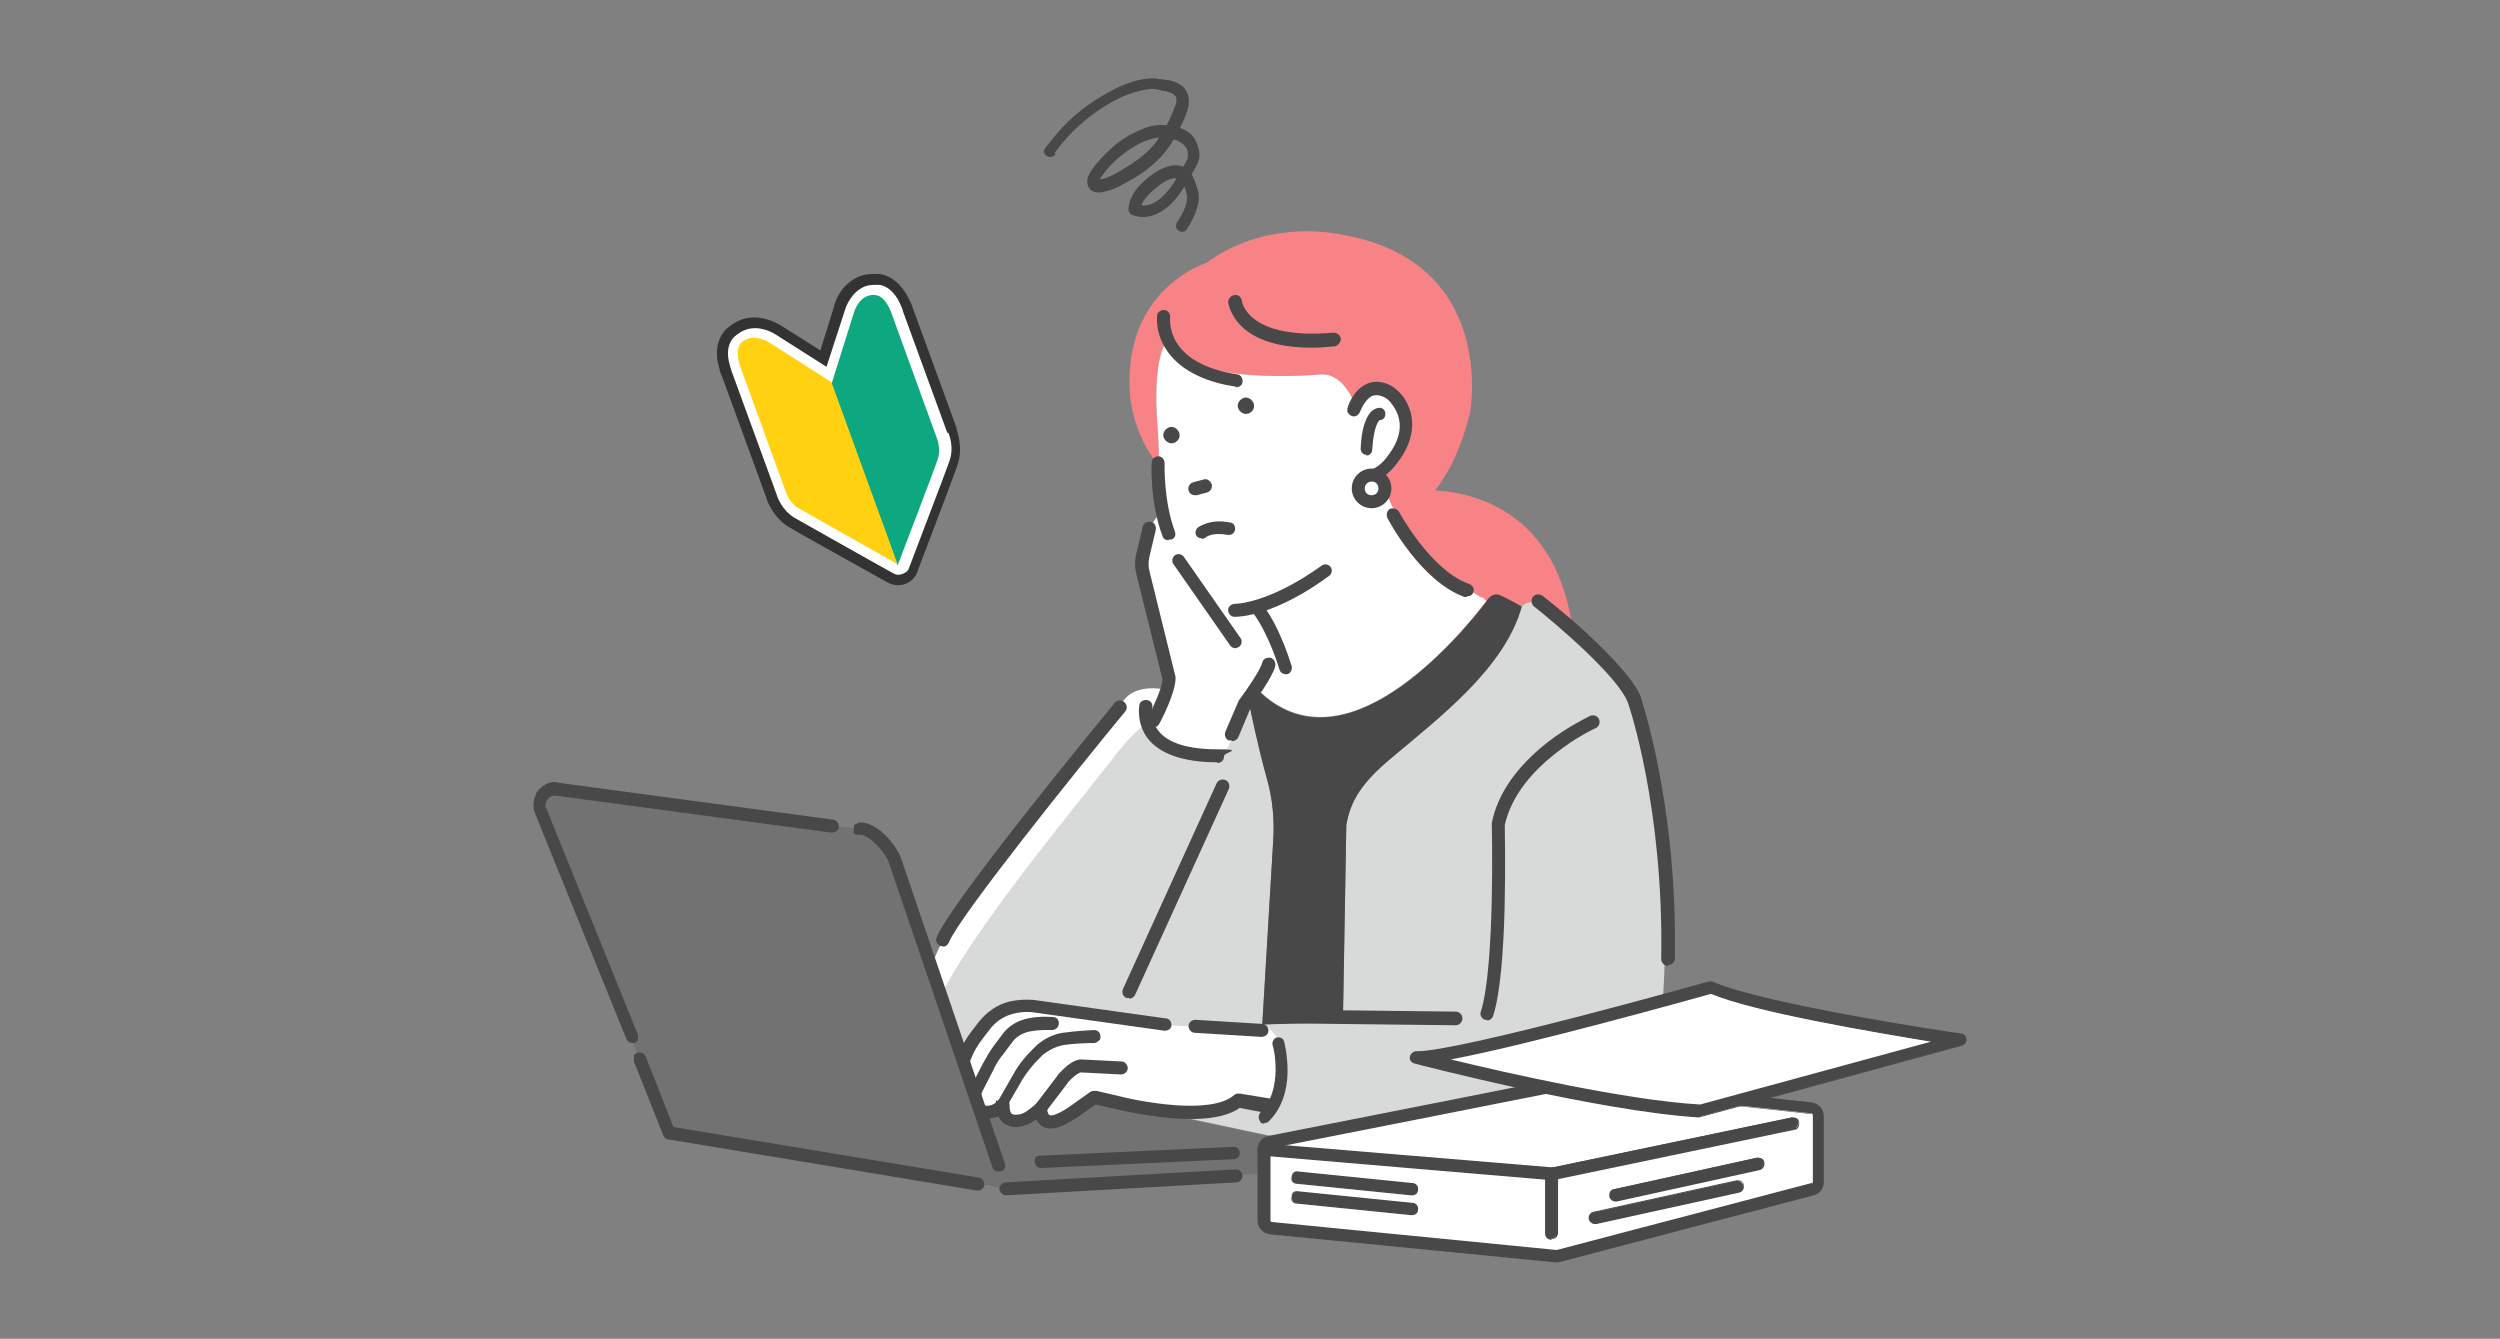 <?xml version="1.0" encoding="UTF-8"?>
<svg id="_レイヤー_1" xmlns="http://www.w3.org/2000/svg" version="1.1" viewBox="0 0 366 196">
  <rect x="0" y="0" width="366" height="196" fill="#808080" stroke="none"/>
  <!-- Generator: Adobe Illustrator 29.6.0, SVG Export Plug-In . SVG Version: 2.1.1 Build 207)  -->
  <defs>
    <style>
      .st0 {
        fill: none;
      }

      .st1 {
        fill: #d8d9d9;
      }

      .st2 {
        fill: #0ea880;
      }

      .st3 {
        fill: #737272;
      }

      .st4 {
        fill: #fff;
      }

      .st5 {
        fill: #f88387;
      }

      .st6 {
        fill: #ffd110;
      }

      .st7 {
        fill: #333;
      }

      .st8 {
        fill: #484848;
      }
    </style>
  </defs>
  <g>
    <path class="st7" d="M140.1,62.8l-6.5-17.8c-.1-.3-.4-1.1-.9-1.9-1.3-2.2-2.9-2.9-4.1-3-.9,0-1.7,0-2.6.3-2.8,1-3.8,3.8-3.9,4.5l-2,6.4-5.7-3.6c-.5-.3-3.1-1.9-5.9-.9-.8.3-1.5.8-2.2,1.4-.8.8-1.7,2.4-1.2,4.9.2.9.4,1.7.6,2l6.5,17.8c.2.7,1.1,2.9,3.2,4.2,1.4.9,14.1,7.9,14.6,8.2.8.4,1.7.5,2.5.2s1.5-.9,1.8-1.8c.2-.6,5.4-14.1,5.9-15.7.8-2.4,0-4.6-.2-5.3h0Z"/>
    <path class="st4" d="M138.7,63.4l-6.5-17.8c0-.2-.3-.9-.7-1.7-1-1.7-2.2-2.2-2.9-2.2-.7,0-1.3,0-1.9.2-2.1.8-2.9,3.1-3,3.5l-2.7,8.3-7.4-4.7c-.3-.2-2.4-1.5-4.5-.7-.6.2-1.1.6-1.6,1-.6.6-1.2,1.7-.8,3.6.2.8.4,1.5.5,1.7l6.5,17.8c.1.4.8,2.3,2.6,3.4,1.4.8,14,7.9,14.6,8.2.4.2.8.2,1.3,0s.8-.5.9-.9c.2-.6,5.4-14.1,5.9-15.6.7-2,0-3.8-.2-4.2h0Z"/>
    <g>
      <path class="st2" d="M121.8,56l3.2-10.2s.8-2.9,3.2-2.6c1.6.2,2.4,2.9,2.4,2.9l6.5,17.9s.7,1.6.2,3.2c-.5,1.5-5.9,15.6-5.9,15.6l-9.7-26.7h0Z"/>
      <path class="st6" d="M121.8,56l-9.1-5.8s-2.5-1.7-4.2,0c-1.1,1.2,0,3.8,0,3.8l6.5,17.9s.5,1.7,1.9,2.5c1.4.8,14.5,8.2,14.5,8.2,0,0-9.7-26.7-9.7-26.7Z"/>
    </g>
  </g>
  <g>
    <path class="st5" d="M169.5,63c-1-11.9,1.7-13.5,1.7-13.5,1.6,7.3,22.3,5.3,22.3,5.3,3.5,0,4.9,4.8,5.2,5,3.1-6,6-1.2,6-1.2,3.7,5.8-2.3,10.8-2.3,10.8l.4,2.1c2.9,9.6,14.1,16,14.1,16l.6.6c-1.2,1.5-3.3,4.2-6,6.9l19.1,1.6c-.7-20.7-13.6-24.4-20.5-24.8,2.1-2.7,3.9-6.4,5.1-11.3,0,0,4.4-23.2-20.4-26.4,0,0-9.9-1.8-18.2,4.4,0,0-12.1,3.7-11.2,18.9,0,0,.2,6,4.3,10.8,0-2.6-.2-5.1-.2-5.1h0Z"/>
    <polygon class="st3" points="187.8 171.6 147.3 174 101 162.4 104.9 155.8 135.8 155.8 189.7 167.2 189.7 171.6 187.8 171.6"/>
    <path class="st1" d="M243.7,132s.2-18.9-6-32.2c0,0-6.4-7.2-12.4-11.8,0,0-1.9,0-2.5.8l-19,22c-4.6,3.8-6.1,6.4-6.7,9.9l-.5,28.8-11.8.4,1.6-26.9c.2-3-.1-6.1-.9-9-1.4-4.9-2.5-10.5-2.5-10.5l-7.8-1.3s-6.4,1.2-11.2,7.4l-9.9,12.5s-15.2,19.2-16.8,25l3.2,7,3.4,7.5s1.7,2.3,2.5.7c0,0,1.2,3.1,5.9.7,0,0,1.5,3.4,7.4-2.3l30.1,6.4,50.7,6.7s3.7-23.2,3.3-41.9h0Z"/>
    <path class="st4" d="M154.1,122.2l9.9-12.5c4.8-6.2,11.2-7.4,11.2-7.4,0,0-8.9-4.1-11.2,1.1l-12.8,15.9s-13,15.8-14.6,21.7l1.3,4.6c3.3-7.2,16.2-23.4,16.2-23.4Z"/>
    <path class="st4" d="M184.8,149.9s-5.6,1.1-18.5-.2l-9.3-1.7s-7.8-2.2-11.2.4c0,0-5.2,4.2-4.9,7.6l2.4,7.6s1.2,0,2.8-2.4c0,0-.2,5.2,5.7,1.8,0,0,2.9,3.8,8.2-2.8,0,0,14.9,5,21.2.6l5.6,1.4s3.6-9.6-2-12.2Z"/>
    <path class="st8" d="M183,103.6s1.1,5.5,2.5,10.5c.8,2.9,1.1,5.9.9,9l-1.6,26.9,11.8-.4.5-28.8c.6-3.4,2.1-6.1,6.7-9.9,7-5.9,16.5-13.1,19-22.1-1.1-.6-2.1-1.2-3.3-1.7-.5-.2-1.1,0-1.5.4-3.3,4.5-20.9,26.5-33.9,13.5l-1.1,2.6h0Z"/>
    <path class="st4" d="M216.9,87.5s-11.2-6.4-14.1-16l-.4-2.1s6-5,2.3-10.8c0,0-2.9-4.8-6,1.2-.3-.2-1.6-5-5.2-5,0,0-20.7,2-22.3-5.3,0,0-2.7,1.6-1.7,13.5,0,0,.4,5.2,0,8.3,0,0,.2,2.3.4,3.9,0,0-2.1,1.2-2.9,7.5l3.9,16.4s0,.5-.4,1.8c-.1,1-2.1,5.5-2.1,5.5,0,0,1.2,5.2,10.8,4.1l4.9-9.6c12.5,12.5,29.2-7.3,33.5-12.9l-.6-.6h0Z"/>
    <path class="st8" d="M186.4,160.9l-4.9-.8c-.3,0-.6,0-.8.2-3.4,3-13.8,1-17.6,0h0l-2.6-.6c-.3,0-.5,0-.8.1l-3.1,2.2c-2.3,1.6-3,1.3-3,1.2-.2-.1-.3-.7-.3-.9,0-.4-.2-.7-.5-.9-.3-.2-.7-.1-1,.1-1.6,1.4-2.2,1.7-3.1,1.7-.5,0-.7-.2-.7-.3-.2-.3-.2-.9-.2-1.1,0-.4-.1-.8-.5-1-.4-.2-.8,0-1.1.2-.9,1.1-1.8.9-2.3.8-.3-.1-.3-1.1-.2-1.8,0-.4,0-.8-.4-1-.3-.2-.8-.2-1.1.1-.5.4-.9.3-1.1.2,0-.3,0-1.6,1.1-4.4.4-1,1-2,1.7-2.9l1-1.3c.9-1.2,2.2-2,3.5-2.3,1.5-.4,2.8-.2,2.8-.2l19.3,2.7c.5,0,1-.3,1-.8s-.3-1-.8-1l-19.3-2.7s-1.6-.2-3.5.2c-1.8.4-3.4,1.5-4.6,3l-1,1.3c-.8,1-1.4,2.1-1.9,3.3-1.6,4-1.7,6.1-.2,6.8.2,0,.8.3,1.6.2.1,1.6,1,2.1,1.5,2.3.4.2,1.6.5,2.9-.1,0,.2.2.4.3.6.3.4.9.9,2.1,1h0c1.2,0,2.1-.4,3.1-1.1.2.4.5.7.9,1,1.2.7,2.8.2,5.1-1.3l2.7-1.9,2.2.5c.6.1,13.8,3.6,18.9,0l4.2.8c.5.1,1-.2,1.1-.7l-.4-1.2h0Z"/>
    <path class="st8" d="M151.6,161.7l3.2-4.2c.1-.2.3-.4.4-.5,1.6-1.7,2.6-1.9,3.1-1.9l5.9.3c.5,0,.9.5.9,1,0,.5-.5.9-1,.9l-5.9-.3c0,0-.7.2-1.7,1.3-.1.1-.2.2-.3.4l-3.2,4.2c-.2.2-.5.4-.8.4-.2,0-.4,0-.5-.2-.2-.1-.3-.4-.4-.6s0-.5.2-.7h0Z"/>
    <path class="st8" d="M146.1,161.2l2.3-4c.7-1.3,1.6-2.4,2.7-3.5l.6-.6c1.1-1,2.5-1.7,3.9-1.9,2.1-.3,4.5-.4,4.6-.4.5,0,.9.4.9.9s0,.5-.3.7c-.2.2-.4.3-.7.3s-2.4,0-4.4.3c-1.1.2-2.1.7-3,1.4l-.6.6c-.9.9-1.7,1.9-2.4,3l-2.3,4c-.2.3-.5.5-.8.5-.2,0-.3,0-.4-.1-.2-.1-.4-.3-.4-.6,0-.2,0-.5,0-.7Z"/>
    <path class="st8" d="M142,159.4l1.9-3.7c.5-.9,1-1.8,1.6-2.6l1.2-1.6c.9-1.3,2.3-2.1,3.8-2.4,1.8-.4,3.6-.2,3.7-.2.5,0,.9.5.8,1,0,.5-.5.9-1,.9,0,0-1.6-.1-3.2.2-1.1.2-2.1.8-2.7,1.7l-1.2,1.6c-.6.7-1.1,1.5-1.5,2.4l-1.9,3.7c-.2.3-.5.5-.9.5-.1,0-.3,0-.4-.1-.2-.1-.4-.3-.5-.5,0-.2,0-.5,0-.7h0Z"/>
    <path class="st3" d="M131,126l16.3,48-49.4-8.2-18.9-47.2c-.5-1.3.3-2.7,1.6-3.1.3,0,.7,0,1,0l44.3,5.9c1.9,0,4.4,2.8,5,4.6h0Z"/>
    <path class="st8" d="M92.8,154.6c0-.2.3-.4.5-.5.2,0,.5,0,.7,0,.2.1.4.3.5.5l4.1,10.4,44.7,7.4c.5,0,.8.6.8,1.1,0,.4-.5.8-.9.8s0,0-.2,0l-45.2-7.5c-.3,0-.6-.3-.7-.6l-4.3-10.8c0-.2,0-.5,0-.7h0Z"/>
    <path class="st8" d="M151.5,169.5c.2-.2.4-.3.7-.3l28.3-1.3c.2,0,.5,0,.7.2s.3.4.3.6c0,.2,0,.5-.2.7-.2.2-.4.3-.6.3l-28.3,1.3h0c-.5,0-.9-.4-.9-.9,0-.2,0-.5.2-.7Z"/>
    <path class="st8" d="M78.4,116.3h0c.4-.8,1.2-1.4,2-1.7.4-.1.9-.2,1.4,0l40.2,5.4c.2,0,.5.2.6.4s.2.4.2.7c0,.2-.2.5-.4.6s-.4.2-.7.2l-40.2-5.4c-.2,0-.4,0-.6,0-.4.1-.7.4-.9.8-.2.4-.2.8,0,1.1l13.4,33.1c0,.2,0,.5,0,.7,0,.2-.3.4-.5.5-.1,0-.2,0-.3,0-.4,0-.7-.2-.9-.6l-13.4-33.1h0c-.3-.9-.3-1.8.2-2.7h0Z"/>
    <path class="st8" d="M184.7,151.8h0l-9.8-.6c-.5,0-.9-.5-.9-1s.5-.9,1-.9l9.8.6c.5,0,.9.5.9,1s-.5.9-1,.9h0Z"/>
    <path class="st8" d="M168.8,106.6c-.1,0-.3,0-.4-.1-.5-.2-.7-.8-.4-1.3.8-1.6,2.1-4.4,2.2-5.7l-3.8-15.3c-.3-1.1-.3-2.2,0-3.3l.9-3.8c.1-.5.6-.8,1.2-.7.5.1.8.6.7,1.2l-.9,3.8c-.2.8-.2,1.6,0,2.3l3.8,15.4c0,0,0,.2,0,.2,0,2.1-2.1,6.2-2.4,6.7-.2.3-.5.5-.9.5h0Z"/>
    <path class="st8" d="M178.2,111.6c-4.9,0-8.3-1.2-10.1-3.4-1.8-2.3-1.3-4.9-1.3-5,.1-.5.6-.8,1.2-.7.5.1.8.6.7,1.1,0,0-.4,1.8.9,3.4,1.4,1.8,4.4,2.7,8.6,2.7s1,.4,1,1-.4,1-1,1h0Z"/>
    <path class="st8" d="M217.7,149.3c-.1,0-.2,0-.3,0-.5-.2-.8-.7-.6-1.2,2.1-6.7,1.6-27.2,1.6-27.4s0-.1,0-.2c.8-4.2,3.6-8.2,8-11.7,3.3-2.6,6.3-3.9,6.4-4,.5-.2,1.1,0,1.3.5.2.5,0,1.1-.5,1.3,0,0-2.9,1.3-6,3.8-2.8,2.2-6.3,5.8-7.3,10.4,0,1.8.5,21.1-1.7,27.9-.1.4-.5.7-.9.7h0Z"/>
    <path class="st8" d="M180.3,108.4c-.1,0-.2,0-.4,0-.5-.2-.7-.8-.5-1.3l1.9-4.4c0,0,0-.1.1-.2,1.2-1.6,3.1-4.4,3.4-5.5.1-.5.6-.8,1.2-.7.5.1.8.7.7,1.2-.4,1.7-3.1,5.3-3.6,6.1l-1.8,4.3c-.2.4-.5.6-.9.6h0Z"/>
    <path class="st8" d="M180.9,94.9c-.3,0-.6-.1-.8-.4l-8.3-11.9c-.3-.4-.2-1,.2-1.3.4-.3,1-.2,1.3.2l8.3,11.9c.3.4.2,1-.2,1.3-.2.1-.4.2-.6.2h0Z"/>
    <path class="st8" d="M171.1,79.1c-.4,0-.8-.2-.9-.6-1.9-5-1.6-10.6-1.6-10.8,0-.5.5-.9,1-.9s.9.5.9,1h0c0,0-.2,5.4,1.5,10,.2.5,0,1.1-.6,1.2-.1,0-.2,0-.3,0h0Z"/>
    <path class="st8" d="M180.8,90.3h-.1c-.5,0-.9-.5-.9-1s.5-.9,1-.9c.1,0,4.9,0,12.7-5.6.4-.3,1-.2,1.3.2s.2,1-.2,1.3c-7.9,5.8-13,6-13.8,6h0Z"/>
    <path class="st8" d="M188.2,98.7c-.4,0-.8-.3-.9-.7,0,0-1.4-4.9-3.8-8.2-.3-.4-.2-1,.2-1.3s1-.2,1.3.2c2.6,3.6,4,8.6,4.1,8.8.1.5-.1,1-.6,1.2,0,0-.2,0-.3,0h0Z"/>
    <path class="st8" d="M172.7,63.7c0,.7-.6,1.2-1.2,1.2s-1.2-.6-1.2-1.2.6-1.2,1.2-1.2,1.2.6,1.2,1.2Z"/>
    <path class="st8" d="M183.6,59.4c0,.7-.6,1.2-1.2,1.2s-1.2-.6-1.2-1.2.6-1.2,1.2-1.2,1.2.6,1.2,1.2Z"/>
    <path class="st8" d="M174.9,72.5c-.4,0-.8-.3-.9-.7-.1-.5.1-1,.7-1.2l1.5-.4c.5-.2,1,.2,1.2.7.1.5-.1,1-.7,1.2l-1.5.4c0,0-.2,0-.3,0h0Z"/>
    <path class="st8" d="M199.8,70.9c-.5,0-.9-.4-1-.9,0-.5.4-1,.9-1,2.1-.1,3.5-2.3,3.5-2.3,0,0,0,0,0,0,2.6-3.4,1.8-5.9.6-7.5-.4-.6-.9-1-1.5-1.2-.6-.2-1-.2-1.5,0-.9.5-1.5,1.8-1.7,2.3-.2.5-.7.8-1.2.6-.5-.2-.8-.7-.6-1.2,0-.2.8-2.5,2.6-3.4.9-.5,1.9-.5,2.9-.2,1,.3,1.8,1,2.5,1.8,3,4.1.6,8.2-.7,9.8-.3.4-2.1,3-5,3.2h0Z"/>
    <g>
      <circle class="st4" cx="200.8" cy="71.5" r="1.9"/>
      <path class="st8" d="M200.8,74.4c-1.6,0-2.9-1.3-2.9-2.9s1.3-2.9,2.9-2.9,2.9,1.3,2.9,2.9-1.3,2.9-2.9,2.9ZM200.8,70.5c-.5,0-1,.4-1,1s.4,1,1,1,1-.4,1-1-.4-1-1-1Z"/>
    </g>
    <path class="st8" d="M214.7,87.4c-.1,0-.2,0-.3,0-6.4-2.3-11.1-11.2-11.3-11.6-.2-.5,0-1.1.4-1.3s1.1,0,1.3.4c0,0,4.6,8.6,10.3,10.6.5.2.8.7.6,1.2-.1.4-.5.6-.9.6h0Z"/>
    <path class="st8" d="M154.4,22.4c1.7-2.4,3.8-4.4,6.2-6.1,1.9-1.3,4-2.5,6.3-3,.8-.2,1.7-.4,2.5-.2.1,0,.5.1.8.2,0,0,0,0,.1,0,.3,0-.1,0,.1,0,.6.1,1.1.3,1.4.5.2.2.4.3.4.6.1.4,0,.8-.2,1.2-.8,2.2-2,4.5-3.6,6.2-.8.8-1.7,1.5-2.6,2.1-1.1.7-2.3,1.5-3.5,2-.4.2-.9.3-1.3.4h-.2s0,0-.1,0c.1,0,.2.1.2.2,0,0,.3-.6.4-.7.9-1.3,2-2.4,3.2-3.3,1.2-.9,2.5-1.7,3.9-2.1,1.2-.4,2.2-.3,3.4,0,1.1.3,2.3,1.1,2.1,2.5,0,.6-.5,1.1-.8,1.7-.4.7-.8,1.4-1.2,2.1-1,1.5-3.1,4.1-5.3,3.2.1.3.3.5.4.8,0-1.2,1.1-2.2,2-3,.8-.7,1.9-1.5,2.9-1.6-.2,0,.3,0,.2,0,.1,0,.3,0,.5,0,.3.1.5.5.6.8.3.6.5,1.3.6,1.9,0,1.4-.8,2.7-1.5,3.8-.6,1,.9,1.9,1.5.9.8-1.3,1.5-2.7,1.7-4.2,0-.6,0-1.1-.2-1.6-.2-.8-.5-1.7-1-2.4-1.9-2.5-5.3-.2-6.9,1.3-1.1,1-2.1,2.4-2.2,4,0,.3.2.6.4.8,2.5,1.1,5-.4,6.6-2.4,1.1-1.3,1.8-2.7,2.6-4.1.4-.7.8-1.4.8-2.2,0-.8-.3-1.7-.7-2.4-.8-1.2-2-1.6-3.3-1.8-1.6-.4-3.1-.2-4.6.5-1.7.7-3.3,1.7-4.6,3-.7.6-1.3,1.3-1.9,2-.5.6-1.1,1.4-1.3,2.2-.1.7.1,1.5.8,1.8.6.3,1.3.2,1.9,0,1.4-.3,2.8-1.2,4.1-1.9,2.5-1.5,4.5-3.3,5.9-5.8.8-1.4,1.6-2.9,2-4.4.3-1.1.2-2.2-.6-3.1-.6-.6-1.4-.9-2.3-1.1-.3,0-.5,0-.8-.1h0c.2,0,0,0,0,0-.2,0-.5,0-.8-.1-2.4-.2-4.9.8-6.9,1.9-3,1.6-5.7,3.7-7.8,6.2-.6.7-1.1,1.4-1.7,2.1-.7.9.9,1.8,1.5.9h0Z"/>
    <path class="st8" d="M175.9,78.8c-.3,0-.5-.1-.7-.3-.3-.4-.2-1,.2-1.3.2-.1,1.8-1.3,4.7-.7.5,0,.8.6.7,1.1s-.6.8-1.1.7c-2.1-.4-3.2.3-3.2.4-.2.1-.4.2-.5.2h0Z"/>
    <path class="st8" d="M200.1,66.6h0c-.5,0-.9-.4-.9-.9.1-2.8.7-4.6,1.6-5.5.6-.5,1.1-.5,1.2-.5.5,0,.9.5.8,1,0,.5-.4.8-.8.8-.1,0-.9.8-1.1,4.3,0,.5-.4.9-.9.9h0ZM202,61.5h0Z"/>
    <path class="st8" d="M185.1,164.5c-.2,0-.5,0-.6-.3-.3-.4-.3-.9,0-1.3,3.5-3.4,1.9-9.9,1.8-9.9-.1-.5.2-1,.6-1.1.5-.1,1,.1,1.1.6,0,0,.5,1.9.5,4.2,0,3.2-1,5.8-2.8,7.5-.2.2-.4.2-.6.2h0Z"/>
    <g>
      <path class="st4" d="M230,158.5c-2.7.5-31.8,6.3-44.1,8.7-.5.1-.9.6-.9,1.1v10.4c0,.6.4,1,1,1.1l41.7,4.1c.1,0,.3,0,.4,0l37.3-9.8c.5-.1.8-.6.8-1.1v-9.7c0-.5-.4-1-.9-1.1l-34.8-3.8c-.1,0-.3,0-.4,0h0Z"/>
      <g>
        <path class="st8" d="M227.8,184.7h-.2l-41.7-4.1c-1-.1-1.7-.9-1.7-1.9v-10.4c0-.9.6-1.7,1.5-1.9,11.3-2.2,36.6-7.2,44-8.7h.1c.2,0,.4,0,.7,0l34.8,3.8h0c.9.2,1.6.9,1.6,1.9v9.7c0,.9-.6,1.6-1.4,1.8l-37.3,9.8c-.2,0-.3,0-.5,0h0ZM230.2,159.3h-.2c-7.5,1.5-32.7,6.5-44,8.7-.1,0-.2.1-.2.3v10.4c0,.1.1.3.3.3l41.7,4.1h.1l37.3-9.8c.1,0,.2-.1.2-.3v-9.7c0-.1,0-.2-.2-.3l-34.8-3.8h-.1,0ZM230,158.5h0Z"/>
        <path class="st8" d="M227.8,184.8h-.2l-41.7-4.1c-1-.1-1.8-1-1.8-2v-10.4c0-1,.7-1.8,1.6-2,11.2-2.2,36.5-7.2,44-8.7h.1c.2,0,.5,0,.7,0l34.8,3.8h0c1,.2,1.7,1,1.7,2v9.7c0,.9-.6,1.7-1.5,1.9l-37.3,9.8c-.2,0-.3,0-.5,0h0ZM230.2,157.8c-.1,0-.2,0-.4,0h-.1c-7.5,1.5-32.8,6.5-44,8.7-.8.2-1.4.9-1.4,1.8v10.4c0,.9.7,1.7,1.6,1.8l41.7,4.1c.2,0,.4,0,.6,0l37.3-9.8c.8-.2,1.3-.9,1.3-1.7v-9.7c0-.9-.6-1.6-1.5-1.8h0l-34.8-3.8c0,0-.2,0-.3,0h0ZM227.8,183.2h0l-41.7-4.1c-.2,0-.4-.2-.4-.4v-10.4c0-.2.1-.4.3-.4,11.3-2.2,36.5-7.2,44-8.7h.1c0,0,0,0,.1,0h0l34.8,3.8c.2,0,.3.2.3.4v9.7c0,.2-.1.3-.3.4l-37.3,9.8s0,0-.1,0h0ZM230.2,159.4h-.1c-7.5,1.5-32.8,6.5-44,8.7,0,0-.1,0-.1.2v10.4c0,0,0,.2.2.2l41.7,4.1h0l37.3-9.8c0,0,.1,0,.1-.2v-9.7c0,0,0-.1-.1-.2l-34.8-3.8h-.1ZM230,158.6c0,0-.1,0-.1-.1s0-.1.1-.1h0c0,0,.1,0,.1.1s0,.1-.1.1h0Z"/>
      </g>
    </g>
    <g>
      <path class="st8" d="M227.1,181.4c-.4,0-.8-.4-.8-.8v-8l-41.4-3.5c-.4,0-.8-.4-.7-.9s.4-.8.9-.7l42.1,3.5c.4,0,.7.4.7.8v8.7c0,.4-.4.8-.8.8h0Z"/>
      <path class="st8" d="M227.1,181.5c-.5,0-.9-.4-.9-.9v-7.9l-41.3-3.5c-.5,0-.9-.5-.8-1,0-.5.5-.9,1-.8l42.1,3.5c.5,0,.9.4.9.9v8.7c0,.5-.4.9-.9.9h0ZM185,167.6c-.4,0-.7.3-.7.6,0,.4.2.7.6.8l41.4,3.5c0,0,.1,0,.1.1v8c0,.4.3.7.7.7s.7-.3.7-.7v-8.7c0-.4-.3-.7-.6-.7l-42.1-3.5h0,0Z"/>
    </g>
    <g>
      <path class="st8" d="M227.1,172.6c-.4,0-.7-.3-.8-.6,0-.4.2-.9.6-1l35.4-7.4c.4,0,.9.2,1,.6,0,.4-.2.9-.6,1l-35.4,7.4c0,0-.1,0-.2,0h0Z"/>
      <path class="st8" d="M227.1,172.8c-.4,0-.8-.3-.9-.7-.1-.5.2-1,.7-1.1l35.4-7.4c.2,0,.5,0,.7.1.2.1.4.3.4.6,0,.2,0,.5-.1.7-.1.2-.3.4-.6.4l-35.4,7.4c0,0-.1,0-.2,0h0ZM262.6,163.7s-.1,0-.1,0l-35.4,7.4c-.4,0-.6.4-.5.8,0,.3.4.6.7.6s.1,0,.1,0l35.4-7.4c.2,0,.3-.1.4-.3s.1-.3.1-.5c0-.2-.1-.3-.3-.4-.1,0-.2-.1-.4-.1h0Z"/>
    </g>
    <g>
      <path class="st8" d="M206.6,177.8h0l-16.8-1.7c-.4,0-.8-.4-.7-.9,0-.4.4-.8.9-.7l16.8,1.7c.4,0,.8.4.7.9,0,.4-.4.7-.8.7h0Z"/>
      <path class="st8" d="M206.6,177.9h0l-16.8-1.7c-.5,0-.9-.5-.8-1,0-.5.5-.9,1-.8l16.8,1.7c.5,0,.9.5.8,1,0,.5-.4.8-.9.8ZM189.7,174.6c-.4,0-.7.3-.7.6,0,.4.2.7.6.8l16.8,1.7c.4,0,.7-.2.8-.6,0-.4-.2-.7-.6-.8l-16.8-1.7h0,0Z"/>
    </g>
    <g>
      <path class="st8" d="M206.6,174.9h0l-16.8-1.7c-.4,0-.8-.4-.7-.9,0-.4.4-.8.9-.7l16.8,1.7c.4,0,.8.4.7.9,0,.4-.4.7-.8.7h0Z"/>
      <path class="st8" d="M206.6,175h0l-16.8-1.7c-.5,0-.9-.5-.8-1s.5-.9,1-.8l16.8,1.7c.5,0,.9.5.8,1,0,.5-.4.8-.9.8ZM189.7,171.7c-.4,0-.7.3-.7.6,0,.4.2.7.6.8l16.8,1.7c.4,0,.7-.2.8-.6,0-.4-.2-.7-.6-.8l-16.8-1.7h0,0Z"/>
    </g>
    <g>
      <path class="st8" d="M236.5,175.7c-.4,0-.7-.3-.8-.6-.1-.4.2-.9.6-1l20.9-4.6c.4-.1.9.2,1,.6.1.4-.2.9-.6,1l-20.9,4.6c0,0-.1,0-.2,0h0Z"/>
      <path class="st8" d="M236.5,175.9c-.4,0-.8-.3-.9-.7,0-.2,0-.5.1-.7.1-.2.3-.4.6-.4l20.9-4.6c.2,0,.5,0,.7.1.2.1.4.3.4.6.1.5-.2,1-.7,1.1l-20.9,4.6c0,0-.1,0-.2,0h0ZM257.4,169.6c0,0-.1,0-.1,0l-20.9,4.6c-.2,0-.3.1-.4.3-.1.2-.1.3,0,.5,0,.4.5.6.8.5l20.9-4.6c.2,0,.3-.1.4-.3.1-.2.1-.3,0-.5,0-.2-.1-.3-.3-.4-.1,0-.2-.1-.4-.1h0Z"/>
    </g>
    <g>
      <path class="st8" d="M233.5,179.1c-.4,0-.7-.3-.8-.6-.1-.4.2-.9.6-1l20.9-4.6c.4-.1.9.2,1,.6.1.4-.2.9-.6,1l-20.9,4.6c0,0-.1,0-.2,0h0Z"/>
      <path class="st8" d="M233.5,179.2c-.4,0-.8-.3-.9-.7-.1-.5.2-1,.7-1.1l20.9-4.6c.2,0,.5,0,.7.1.2.1.4.3.4.6.1.5-.2,1-.7,1.1l-20.9,4.6c0,0-.1,0-.2,0h0ZM254.5,172.9c0,0-.1,0-.1,0l-20.9,4.6c-.4,0-.6.4-.5.8,0,.4.5.6.8.5l20.9-4.6c.4,0,.6-.4.5-.8,0-.2-.1-.3-.3-.4-.1,0-.2-.1-.4-.1h0Z"/>
    </g>
    <g>
      <path class="st4" d="M207.3,154.8s27.1,7.1,41.6,7.9l38.1-10.4s-28.7-4.2-36.6-7.7c0,0-37.1,10.5-43.1,10.2h0Z"/>
      <g>
        <path class="st8" d="M248.9,163.5h0c-14.4-.8-41.5-7.8-41.8-7.9-.4-.1-.7-.5-.6-.9,0-.4.4-.7.8-.7,5.8.2,42.5-10.1,42.9-10.2.2,0,.4,0,.5,0,7.7,3.4,36.1,7.6,36.4,7.6.4,0,.7.4.7.8s-.2.7-.6.8l-38.1,10.4c0,0-.1,0-.2,0h0ZM211.8,155.1c8.2,2,26.2,6.1,37,6.8l34.4-9.4c-8-1.3-26.3-4.4-32.8-7.1-3.1.9-27.6,7.7-38.6,9.7Z"/>
        <path class="st8" d="M248.9,163.6h0c-14.4-.8-41.5-7.8-41.8-7.9-.5-.1-.8-.6-.7-1s.5-.8.9-.8h.2c6.3,0,42.3-10.1,42.6-10.2.2,0,.4,0,.6,0,7.7,3.4,36.1,7.6,36.4,7.6.4,0,.8.4.8.9,0,.4-.3.8-.7.9l-38.1,10.4c0,0-.2,0-.2,0h0ZM207.3,154.1c-.3,0-.6.2-.7.6,0,.4.2.7.5.8.3,0,27.3,7.1,41.7,7.9h0c0,0,.1,0,.2,0l38.1-10.4c.3,0,.5-.4.5-.7s-.3-.6-.6-.6c-.3,0-28.7-4.3-36.4-7.6-.1,0-.3,0-.5,0-.4.1-36.2,10.2-42.7,10.2h-.2,0ZM248.9,162h0c-10.9-.6-29.6-4.9-37.1-6.8,0,0,0,0,0-.1s0-.1,0-.1c11.1-2,35.8-8.9,38.6-9.7h0c6.5,2.7,25.1,5.9,32.8,7.1,0,0,0,0,.1.1,0,0,0,.1,0,.1l-34.4,9.4h0ZM212.4,155.1c7.8,1.9,25.8,6,36.5,6.6l33.8-9.2c-7.9-1.3-25.8-4.3-32.2-7-2.9.8-26.8,7.5-38.1,9.6Z"/>
      </g>
    </g>
    <path class="st8" d="M213.1,150.1h0l-26.3-.3c-.5,0-1-.4-1-1,0-.5.4-1,1-1h0l26.3.3c.5,0,1,.4,1,1,0,.5-.4,1-1,1Z"/>
    <path class="st8" d="M138,138.5c-.1,0-.2,0-.3,0-.5-.2-.8-.8-.6-1.2,1.8-4.9,25.1-33.2,26.1-34.4.3-.4,1-.5,1.4-.1.4.3.5,1,.1,1.4-6.7,8.1-24.3,30-25.8,33.8-.2.4-.5.6-.9.6h0Z"/>
    <path class="st8" d="M165.3,146.1c-.1,0-.3,0-.4,0-.5-.2-.7-.8-.5-1.3l13.7-30.1c.2-.5.8-.7,1.3-.5.5.2.7.8.5,1.3l-13.7,30.1c-.2.4-.5.6-.9.6h0Z"/>
    <path class="st8" d="M181,56.6s-.1,0-.1,0c-3.5-.5-8.2-2-10.4-5.8-1.4-2.4-1.1-4.5-1.1-4.6,0-.5.6-.9,1.1-.8.5,0,.9.6.8,1.1,0,.3-.7,6.7,9.8,8.3.5,0,.9.6.8,1.1,0,.5-.5.8-1,.8h0Z"/>
    <path class="st8" d="M192,50.9c-11.3,0-12.1-6.3-12.2-6.6,0-.5.3-1,.9-1.1s1,.3,1.1.8c0,.3,1,5.8,13.4,4.7.5,0,1,.3,1.1.9,0,.5-.4,1-.9,1.1-1.2.1-2.3.2-3.3.2h0Z"/>
    <path class="st8" d="M125.3,120.7c.2-.2.4-.3.7-.3h0c2.4,0,5.1,3.1,5.9,5.2l15.2,44.7c.2.5,0,1-.6,1.2,0,0-.2,0-.3,0-.4,0-.8-.2-.9-.6l-15.2-44.7c-.6-1.6-2.9-4-4.2-4s-.9-.4-.9-.9,0-.5.3-.7h0Z"/>
    <path class="st8" d="M147.3,175c-.5,0-.9-.4-1-.9,0-.5.4-1,.9-1l33.7-1.9c.5,0,1,.4,1,.9s-.4,1-.9,1l-33.7,1.9h0Z"/>
    <path class="st8" d="M244.2,141.4h0c-.5,0-1-.4-1-1,.4-22-4.7-37.1-4.9-37.6-1.5-3.8-10.4-11.4-13.7-14-.4-.3-.5-.9-.2-1.4.3-.4.9-.5,1.4-.2,0,0,3.1,2.4,6.4,5.4,4.4,4.1,7.1,7.2,8,9.4,0,0,0,0,0,0,0,.2,5.4,15.6,5,38.3,0,.5-.4,1-1,1h0Z"/>
  </g>
  <rect class="st0" x="40" width="286" height="196"/>
</svg>